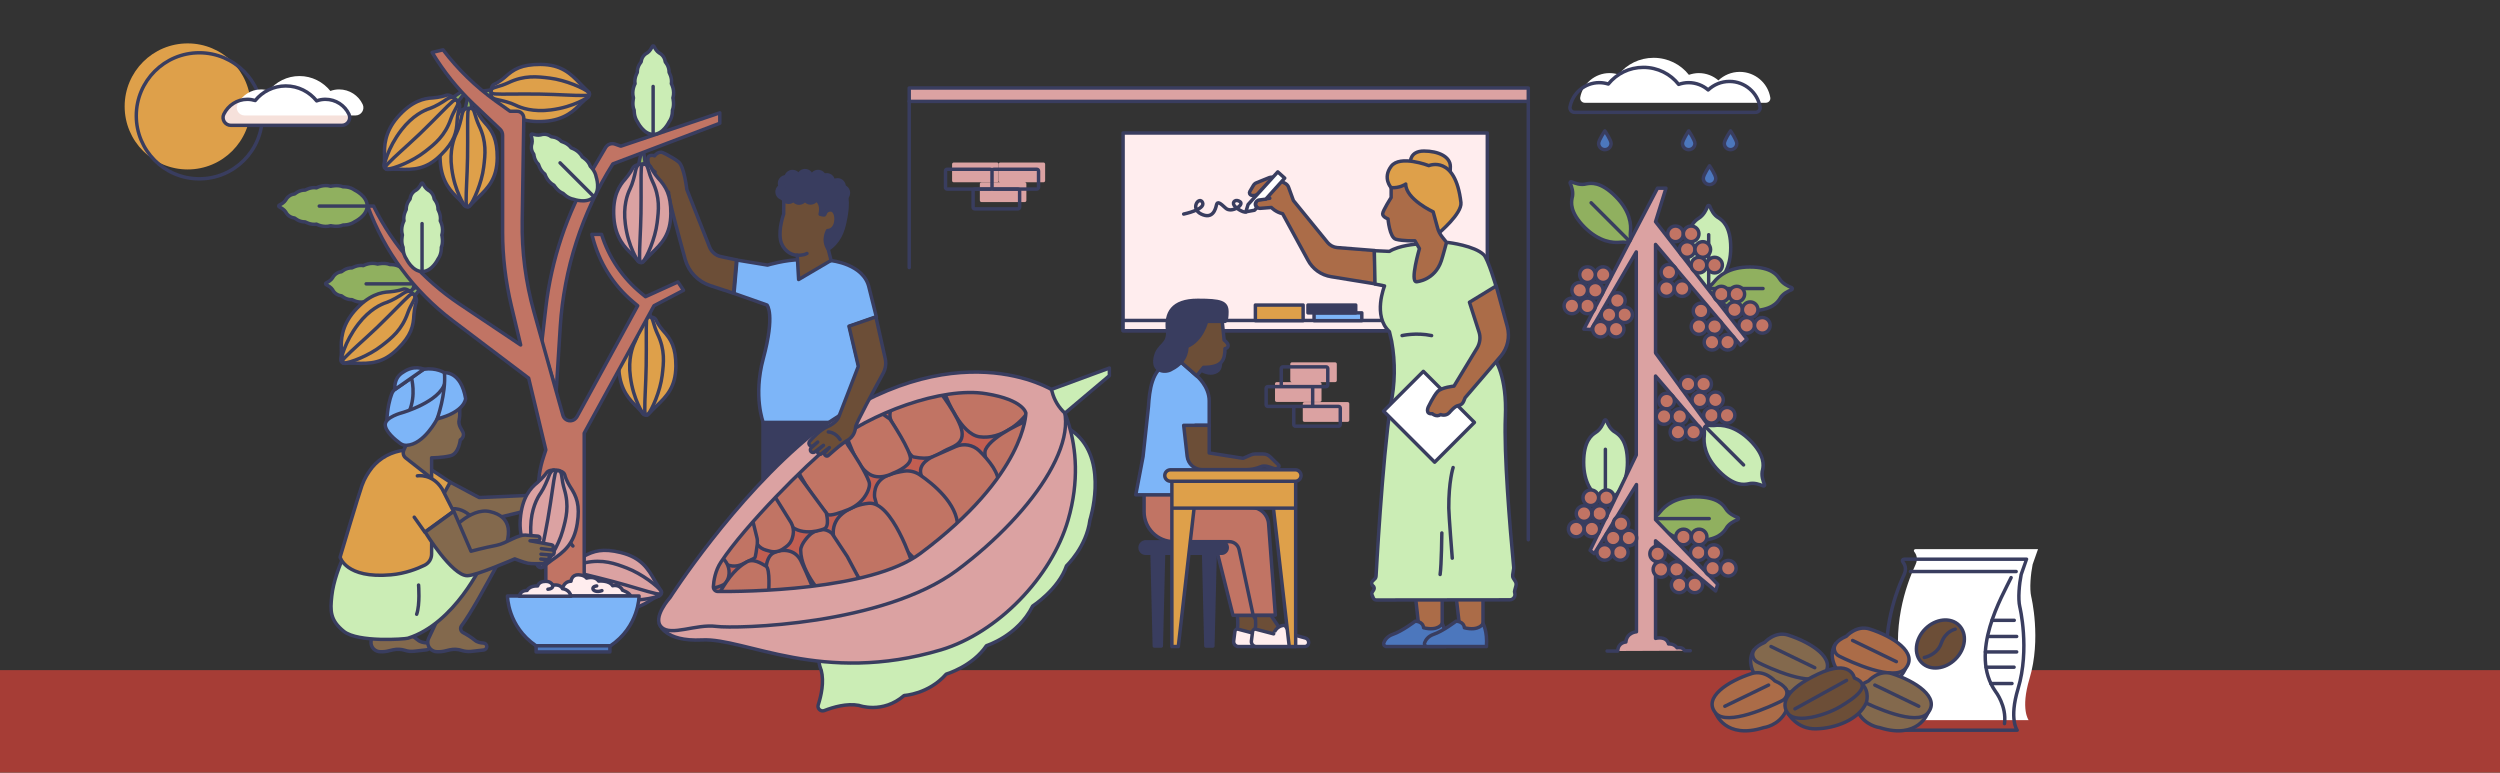 <svg version="1.1" id="Layer_1" xmlns="http://www.w3.org/2000/svg" xmlns:xlink="http://www.w3.org/1999/xlink" x="0" y="0" width="1440" height="445" xml:space="preserve"><rect width="100%" height="100%" fill="#333333" stroke="none"/><style>.st1,.st10,.st12,.st14,.st15,.st2,.st3,.st4,.st5,.st7,.st8,.st9{fill:#393d5f;stroke:#393d5f;stroke-width:2;stroke-linecap:round;stroke-linejoin:round;stroke-miterlimit:10}.st10,.st12,.st14,.st15,.st2,.st3,.st4,.st5,.st7,.st8,.st9{fill:#7db5f8}.st10,.st12,.st14,.st15,.st3,.st4,.st5,.st7,.st8,.st9{fill:#6c4e37}.st10,.st12,.st14,.st15,.st4,.st5,.st7,.st8,.st9{fill:#cbedb5}.st10,.st12,.st14,.st15,.st5,.st7,.st8,.st9{fill:#dba2a2}.st10,.st12,.st14,.st15,.st7,.st8,.st9{fill:#c17464}.st10,.st12,.st14,.st15,.st8,.st9{fill:none}.st10,.st12,.st14,.st15,.st9{fill:#90b05f}.st10,.st12,.st14,.st15{fill:#dea04a}.st12,.st14,.st15{fill:#83694d}.st14,.st15{fill:#ffedee}.st15{fill:#4c77bd}.st18{fill:#fff}.st19,.st20{fill:#ab6c48;stroke:#393d5f;stroke-width:2;stroke-linecap:round;stroke-linejoin:round;stroke-miterlimit:10}.st20{fill:#fff}.st21{fill:#dba2a2}</style><path fill="#a63d36" d="M0 386h1440v59H0z"/><path class="st1" d="M439.5 243.3v33h42.4l8.4-33z"/><path class="st2" d="M478.6 150.1s19.1 1.8 22 15.7l4.2 16.8-15.5 5.4 5.4 23.1 1.5 32.2h-56.6s-5.8-15 0-36.6c7-25.8 2.2-31 2.2-31l-19-6.7 1.7-19.2 17.6 2.9s10.2-3.1 19-3.1l17.5.5z"/><path class="st3" d="M451.5 109.4l-.1 13.9s-3.1 8.4-1.8 15c1.1 5.5 5.8 8.7 9.6 8.7l.8 14 18.7-11-1.5-5.9c-.6-2.4-.2-4.9 1.1-7l5.9-9.3-3-7.7-6.8-10.7h-22.9zM377.3 99c-3-1.9-3.9-5.2-3.9-5.2s-.9-3.3.7-4c1.7-.7 2.9 0 2.9 0s1-1.4 2.4-1.9 2.3 0 2.3 0 2.3 1 3.7 1.9c0 0 3.8 2 5.5 3.5 3.2 2.6 4.7 15.8 4.7 15.8l13.1 33.2c1.1 2.8 3.6 4.9 6.5 5.5l9 1.9-1.7 19.2-13.4-4.4c-7-2.3-12.4-7.9-14.4-15-3.8-13.8-9.8-35.6-9.6-38.7 0 0-4.1-3.6-5.2-6.1l-6.1-2.4c-.9-.4-1.4-1.3-1.3-2.3.2-1.2 1.4-1.9 2.6-1.6l2.2.6z"/><path class="st1" d="M477 143.5s6.6-3.3 9.1-13.5c1.6-6.3 3-15.1.5-20.1-3.9-7.8-16.7-8.1-24.6-8.1s-11.2 0-12.2 5.1c-1.1 6.1 1.6 7.4 1.6 7.4s5.3 1.4 13.6.3c10.2-1.4 7.4 8.8 7.4 8.8s2.4.7 2.6.3c.6-1.5 1.2-2.8 3.6-2.8 2 0 3.5 3.3 2.8 7-.9 5.1-4.7 4.9-4.7 4.9s-3.2 5.2.3 10.7z"/><path class="st4" d="M523.8 282.5c-16.6 9.6-21.1 28-21.1 28-11.5 8.8-14.9 24.2-14.9 24.2-11 10.9-10.8 24.9-10.8 24.9-10 13.1-4 26.4-4 26.4 1.8 6.8 0 14.7-1.7 20-.7 2.1 1.4 4.1 3.5 3.3 5.2-2 13-4.3 19.9-3 0 0 13.6 5.1 26.1-5.7 0 0 14-.7 24.2-12.3 0 0 15.1-4.4 23.2-16.4 0 0 18.1-5.6 26.6-22.8 0 0 15-9.7 19.5-23.2 0 0 11.5-10.8 13.5-26.4 0 0 10.4-32.3-7.3-48.9s-49.3-4.2-49.3-4.2c-15.4 3-25.5 15.2-25.5 15.2-13.2 5.3-21.9 20.9-21.9 20.9z"/><path class="st5" d="M379.8 359.3s2.6 10.4 24.6 9.3c24.6-1.3 69 26.2 137.7 5.7 32.6-9.8 63.6-41.9 73.1-74.7 13.2-45.5-8.6-74.7-8.6-74.7L379.8 359.3z"/><path class="st5" d="M606.6 224.9s-56.6-36.2-138.7 25.2c-45.4 36.9-81.9 94-81.9 94s-10.7 11.8-4.9 17.2c5.4 5.3 19.9-2 31.4-.5 11.6 1.5 96-.6 138.7-32.3 45.3-33.8 77.6-81.4 55.4-103.6z"/><defs><path id="SVGID_1_" d="M590.9 237.9s.1 35.5-60.8 80.9c-28.8 21.5-101.8 22-116.6 21.9-1.5 0-2.7-1.3-2.6-2.8.2-3.3 1-9.1 4.4-14.2 14.2-21.4 49.1-56.2 63.2-67.5 22.5-18 64.1-33.7 89.6-29.4 21.5 3.5 22.8 11.1 22.8 11.1z"/></defs><use xlink:href="#SVGID_1_" overflow="visible" fill="#c25e51"/><clipPath id="SVGID_00000151527371440361547150000013343001407257791881_"><use xlink:href="#SVGID_1_" overflow="visible"/></clipPath><g clip-path="url(#SVGID_00000151527371440361547150000013343001407257791881_)"><path class="st7" d="M591.7 229.1s2.6 4.9.2 8.5c-3.8 5.7-14.9 15.7-27.7 14-10.8-1.5-19-22.5-19-22.5l-2.5-4.9 37.2-2.6 11.8 7.5z"/><path class="st7" d="M592.3 242s9 5.2 9.8 8.1c.8 3 2.8 18.8-3.3 18.8s-18 11.3-22.4 7.9c-6.2-4.9-10.4-14.3-8.7-17.9 4-8.5 24.6-16.9 24.6-16.9zM517.9 229.9s-8.5 6.1-4 13.7 9.6 19 12.3 19.6c9.6 1.9 12.3-.3 17.6-3.4 4.2-2.4 11.4-3.5 10.3-11.2-1.2-8.1-14-24.6-14-24.6l-22.2 5.9z"/><path class="st7" d="M537.8 262.8s-10.5 4.1-6.8 11.9c0 0 7.8 17.3 22.6 29.7 0 0 19-15.6 21.2-25.4 1.4-6-5.3-14-10.7-19.3-3.6-3.5-9-4.5-13.6-2.5l-12.7 5.6z"/><path class="st7" d="M546.5 318.3s-11.8 6.5-16.8 6.5c0 0-18.6-18.3-20.5-21.6-1.9-3.3-5.4-16.7-5.4-16.7s-1.5-9 7.6-12.7c3.2-1.3 6.5-2 9.2-2.4 3.3-.5 6.7.3 9.5 2.3 7.3 5 21.4 16.4 21.5 29.5l-5.1 15.1z"/><path class="st7" d="M491.2 239.2s-5 8.7-2.3 15.4c2.8 6.7 4.9 13.4 11.1 18s14.3 0 14.3 0 9.3-3.4 10.1-8c.7-4.6-11.8-23.2-11.8-23.2l-6.7-4.7-8.8-2.2-5.9 4.7zM525.6 324.8s-15.6 11.6-29.3 11.1c0 0-6.4-11.2-9.4-14.5-13.9-15.3-2.7-24.6-2.7-24.6s5.4-5.8 16.1-6.9c13.6-1.5 25.3 34.9 25.3 34.9z"/><path class="st7" d="M499.6 283.5c-2.2 4.6-6.2 8.1-10.9 10-4.5 1.8-10.3 3.8-11.8 2.9-2.5-1.6-17.6-22.4-18.7-29.3-1.1-7 21.2-17.7 21.2-17.7l7.2-.9s-1.4 3.1 1.9 8c3.4 5 10.1 15.4 12 20.8.7 1.8.1 4.1-.9 6.2zM496.2 335.9s-8.6 8.7-20.5 8.9c0 0-14.5-14.6-14.5-27.9 0-3.7 4.9-8.7 6-9.5 7.6-5.3 12.1 0 12.1 0l8.7 13.1 8.2 15.4z"/><path class="st7" d="M471.6 346.7s-.4 11.5-17 12.2c0 0-13.8-17.7-13.8-22.3 0-4.5-.5-15.5 4.7-18.1 5.2-2.6 12.5-2.1 15.8 4.5 3.3 6.7 10.3 23.7 10.3 23.7zM474.5 304.7s-12 5-19.8-2.4c-7.8-7.5-13.1-20.3-13.1-20.3l9-13.5 5.7.3 19.6 26.6s2.3 8.2-1.4 9.3z"/><path class="st7" d="M456.8 308.2l-.3 1.2c-.5 2.3-1.9 4.3-3.8 5.6l-1.7 1.2c-2.2 1.5-4.9 2-7.5 1.3l-2.2-.6c-2-.5-3.8-1.7-5.1-3.4-3.7-4.9-11.3-15.3-11.5-18.5-.2-3.4 4.2-8.7 6.2-11 .6-.6 1.2-1.2 2-1.7 4.4-2.8 10.1-1.4 12.9 2.9l9.9 15.9c1.2 2.2 1.6 4.7 1.1 7.1z"/><path class="st7" d="M435.9 309.3c.4 1.3.4 2.7.3 4.1-.4 2.9-1 7.7-1.5 8-.3.2-3.7 1.9-7 3.5-3.7 1.9-8.2 1.4-11.5-1.1l-3.9-3c-.5-.4-1-.8-1.4-1.3l-2.7-3.1c-3.7-4.2-3.7-10.5.2-14.6l6-6.4c3.3-3.5 8.5-4.5 12.9-2.3l.8.4c2.7 1.4 4.8 3.9 5.6 6.9l2.2 8.9z"/><path class="st7" d="M417.5 322.8c2.8 3.4 3.3 8.3 1.1 12.2-.7 1.1-1.3 1.4-1.7 1.7-3.1 1.9-13.1 3.9-16.3 2.2l-3.9-2.1c-5.6-3-7.4-10.1-4-15.4l2.3-3.5c.9-1.4 2.2-2.6 3.6-3.5 4.6-2.7 10.5-1.6 13.9 2.5l5 5.9z"/><path class="st7" d="M429.3 324.2s-5.3 2.7-10.8 10.8c-5.5 8.1-5.5 10.2-5.5 10.2l18.5 2.5 11.2-6s1.1-14.1-1.5-15.6c-2.5-1.4-7.7-5.1-11.9-1.9z"/></g><path class="st8" d="M590.9 237.9s.1 35.5-60.8 80.9c-28.8 21.5-101.8 22-116.6 21.9-1.5 0-2.7-1.3-2.6-2.8.2-3.3 1-9.1 4.4-14.2 14.2-21.4 49.1-56.2 63.2-67.5 22.5-18 64.1-33.7 89.6-29.4 21.5 3.5 22.8 11.1 22.8 11.1z"/><path class="st4" d="M605.6 224.3L639 212v4.4L613.4 238c-3.6-3.3-6.2-7.6-7.4-12.4l-.4-1.3z"/><path class="st3" d="M471.4 261.3c-.7-.6-.7-1.7 0-2.3l2.9-2.5-5 3.8c-.6.5-1.5.4-2.1-.1-.6-.6-.6-1.7.1-2.3l3.7-3.3-2.4 2c-.7.6-1.6.5-2.2-.1-.6-.6-.6-1.6-.1-2.2 1.9-2.2 6.2-6.7 9.9-8.3 5.8-2.5 6.9-5.8 6.9-5.8l11.3-29.2-5.4-23.1 15.5-5.4 5.4 24.1c.6 2.8.2 5.7-1.1 8.2-4.7 8.7-15.8 29-16 31.2-.3 3.9-2.4 6.6-5.5 8.1 0 0-3.5 2.4-6.2 4.8-1.3 1.2-3.1 2.7-4 3.5-.4.4-1 .4-1.5.1-.8-.4-.9-1.4-.3-2.1l2.4-2.6-4.5 3.5c-.4.6-1.2.5-1.8 0z"/><path class="st8" d="M459.2 147s3.3.3 5.6-1M477.1 248.8s4.1 0 6.8 4.4"/><circle class="st1" cx="451.4" cy="110.5" r="3.8"/><circle class="st1" cx="452.8" cy="105.6" r="3.8"/><circle class="st1" cx="456.5" cy="102.6" r="3.8"/><circle class="st1" cx="463.7" cy="102.1" r="3.8"/><circle class="st1" cx="471.2" cy="102.6" r="3.8"/><circle class="st1" cx="476.2" cy="104.5" r="3.8"/><circle class="st1" cx="482.4" cy="107.4" r="3.8"/><circle class="st1" cx="484.9" cy="111.1" r="3.8"/><circle class="st1" cx="466.9" cy="113.1" r="3.8"/><circle class="st1" cx="460.3" cy="113.2" r="3.8"/><circle class="st1" cx="454.2" cy="112.7" r="3.8"/><g><path class="st5" d="M336.1 320.5c5.9-3.2 11.1-4.8 21.6-2.2 11.6 2.9 15.6 9.2 19.7 16.6.8 1.5 2.3 3.7 3.3 5.3.7 1 .3 2.4-.9 2.9-1.4.6-3.3 1.5-4.8 2.5-4.5 2.9-11.5 7.1-22.9 5.1-12.3-2.1-17.3-7.6-19.9-11.7 0 0-2.5-3.6-5.2-5.8-2.4-1.9-1-9.8 2.1-10.3 3.3-.4 7-2.4 7-2.4z"/><path class="st8" d="M379.8 343.2s-9.2 3.6-22.6 2.1c-10.4-1.2-16.5-5.4-19.1-7.5-2.6-2.2-7.1-4.5-9.4-5.6-3.3-1.5-3.1-3.2-3.1-3.2M326.3 326.2s.3-1.2 3-1.3c2.7-.1 5.4-.3 7.9-.8 10.1-2.1 17.1.5 23.9 3.1 8.4 3.2 18 10.5 19.9 13.5M381 341.3s0 1.3-3.2.6c-5.8-1.3-13.9-4.1-24.5-6.9-12.4-3.3-21.5-5.2-25.4-6.5-2.6-.8-1.7-2.3-1.7-2.3"/><path class="st9" d="M370.7 182.8l1.5-6.9h1.5l.9 6.5c-.7 1.1-.7 2.9-.7 2.9s-6.3.4-3.2-2.5z"/><path class="st10" d="M382 190.5c4.6 5 7.3 9.6 7.3 20.4-.1 12-5.2 17.3-11.3 23.1-1.3 1.2-3.1 3.1-4.4 4.5-.8.9-2.3.9-3.1-.1-1-1.2-2.3-2.8-3.6-4.1-3.9-3.6-9.6-9.4-10.4-21-.9-12.5 3.2-18.6 6.5-22.2 0 0 2.9-3.4 4.4-6.4 1.3-2.8 9.3-3.3 10.5-.4 1.3 3.1 4.1 6.2 4.1 6.2z"/><path class="st8" d="M370.5 238.4s-5.7-8-7.4-21.4c-1.4-10.3 1.2-17.3 2.7-20.3 1.5-3 2.7-7.9 3.2-10.5.7-3.5 2.3-3.7 2.3-3.7M374.1 182.3s1.3 0 2 2.6 1.6 5.2 2.6 7.4c4.5 9.3 3.6 16.7 2.7 24-1.1 9-5.9 20-8.3 22.5"/><path class="st8" d="M372.7 239.1s-1.3.3-1.3-2.9c-.1-6 .6-14.4.8-25.4.2-12.8-.1-22.1.2-26.2.2-2.7 1.8-2.2 1.8-2.2"/><path class="st9" d="M367.8 94.9l1.5-6.9h1.5l.9 6.5c-.7 1.1-.7 2.9-.7 2.9s-6.3.3-3.2-2.5z"/><path class="st5" d="M379.1 102.6c4.6 5 7.3 9.6 7.3 20.4-.1 12-5.2 17.3-11.3 23.1-1.3 1.2-3.1 3.1-4.4 4.5-.8.9-2.3.9-3.1-.1-1-1.2-2.3-2.8-3.6-4.1-3.9-3.6-9.6-9.4-10.4-21-.9-12.5 3.2-18.6 6.5-22.2 0 0 2.9-3.4 4.4-6.4 1.3-2.8 9.3-3.3 10.5-.4 1.3 3.1 4.1 6.2 4.1 6.2z"/><path class="st8" d="M367.6 150.5s-5.7-8-7.4-21.4c-1.4-10.3 1.2-17.3 2.7-20.3 1.5-3 2.7-7.9 3.2-10.5.7-3.5 2.3-3.7 2.3-3.7M371.2 94.4s1.3 0 2 2.6 1.6 5.2 2.6 7.4c4.5 9.3 3.6 16.7 2.7 24-1.1 9-5.9 20-8.3 22.5"/><path class="st8" d="M369.7 151.2s-1.3.3-1.3-2.9c-.1-6 .6-14.4.8-25.4.2-12.8-.1-22.1.2-26.2.2-2.7 1.8-2.2 1.8-2.2"/><path class="st9" d="M217.5 152.1c-4.3-1.3-8.2.9-8.2.9-3.3-.6-6.5 1.3-6.5 1.3-3.6-.1-6 2.2-6 2.2-3.8.4-5.2 3.5-5.2 3.5-.9 1.4-2.5 2.4-3.7 2.9-.5.2-.5.9 0 1.1 1.2.6 2.8 1.5 3.7 2.9 0 0 1.3 3.1 5.2 3.5 0 0 2.4 2.3 6 2.2 0 0 3.2 1.9 6.5 1.3 0 0 3.9 2.2 8.2.9 0 0 4.1 1 7.1-.4 0 0 3.7.2 6.7-1.9 0 0 7.2-3.4 7.2-9.1 0-5.7-7.2-9.1-7.2-9.1-3-2.2-6.7-1.9-6.7-1.9-3-1.3-7.1-.3-7.1-.3z"/><path fill="#758935" stroke="#393d5f" stroke-width="2" stroke-linecap="round" stroke-linejoin="round" stroke-miterlimit="10" d="M238.5 163.5h-27.6"/><g><path class="st9" d="M283.2 55.7l-6.9-1.5v-1.5l6.5-.9c1.1.7 2.9.7 2.9.7s.4 6.3-2.5 3.2z"/><path class="st10" d="M290.9 44.4c5-4.6 9.6-7.3 20.4-7.3 12 .1 17.3 5.2 23.1 11.3 1.2 1.3 3.1 3.1 4.5 4.4.9.8.9 2.3-.1 3.1-1.2 1-2.8 2.3-4.1 3.6-3.6 3.9-9.4 9.6-21 10.4-12.5.9-18.6-3.2-22.2-6.5 0 0-3.4-2.9-6.4-4.4-2.8-1.3-3.3-9.3-.4-10.5 3.1-1.3 6.2-4.1 6.2-4.1z"/><path class="st8" d="M338.8 55.9s-8 5.7-21.4 7.4C307 64.7 300 62.1 297 60.6c-3-1.5-7.9-2.7-10.5-3.2-3.5-.7-3.7-2.3-3.7-2.3M282.7 52.3s0-1.3 2.6-2 5.2-1.6 7.4-2.6c9.3-4.5 16.7-3.6 24-2.7 9 1.1 20 5.9 22.5 8.3"/><path class="st8" d="M339.5 53.7s.3 1.3-2.9 1.3c-6 .1-14.4-.6-25.4-.8-12.9-.2-22.2.2-26.2-.1-2.7-.2-2.2-1.8-2.2-1.8"/></g><g><path class="st9" d="M267.9 62.8l1.5-6.9h1.5l.9 6.5c-.7 1.1-.7 2.9-.7 2.9s-6.3.4-3.2-2.5z"/><path class="st10" d="M279.1 70.5c4.6 5 7.3 9.6 7.3 20.4-.1 12-5.2 17.3-11.3 23.1-1.3 1.2-3.1 3.1-4.4 4.5-.8.9-2.3.9-3.1-.1-1-1.2-2.3-2.8-3.6-4.1-3.9-3.6-9.6-9.4-10.4-21-.9-12.5 3.2-18.6 6.5-22.2 0 0 2.9-3.4 4.4-6.4 1.3-2.8 9.3-3.3 10.5-.4 1.3 3.1 4.1 6.2 4.1 6.2z"/><path class="st8" d="M267.6 118.4s-5.7-8-7.4-21.4c-1.4-10.3 1.2-17.3 2.7-20.3 1.5-3 2.7-7.9 3.2-10.5.7-3.5 2.3-3.7 2.3-3.7M271.3 62.3s1.3 0 2 2.6 1.6 5.2 2.6 7.4c4.5 9.3 3.6 16.7 2.7 24-1.1 9-5.9 20-8.3 22.5"/><path class="st8" d="M269.8 119.1s-1.3.3-1.3-2.9c-.1-6 .6-14.4.8-25.4.2-12.8-.1-22.1.2-26.2.2-2.7 1.8-2.2 1.8-2.2"/></g><g><path class="st9" d="M260.8 56.1l5.9-3.9 1.1 1.1-3.9 5.2c-1.2.3-2.5 1.5-2.5 1.5s-4.8-4-.6-3.9z"/><path class="st10" d="M263.3 69.6c-.3 6.7-1.6 12-9.3 19.6-8.5 8.5-15.9 8.6-24.4 8.3-1.7-.1-4.4 0-6.3.1-1.2 0-2.2-1-2.1-2.3.2-1.5.4-3.6.3-5.5-.2-5.3-.1-13.5 7.5-22.3 8.2-9.4 15.4-10.9 20.3-11.1 0 0 4.4-.3 7.6-1.5 2.9-1.1 8.9 4.2 7.8 7.1-1.2 3.4-1.4 7.6-1.4 7.6z"/><path class="st8" d="M221.3 95.3s1.7-9.7 9.9-20.4c6.4-8.3 13.1-11.4 16.3-12.4 3.2-1.1 7.5-3.7 9.6-5.2 3-2 4.3-1 4.3-1M263.5 58.2s.9.9-.4 3.2c-1.3 2.4-2.6 4.8-3.4 7.1-3.4 9.8-9.2 14.4-15 18.9-7.1 5.6-18.3 10-21.8 10"/><path class="st8" d="M222.3 97.3s-1.1-.7 1.1-3c4.1-4.3 10.6-9.8 18.6-17.4 9.2-8.9 15.5-15.7 18.6-18.4 2-1.8 2.9-.3 2.9-.3"/></g><g><path class="st9" d="M235.9 167.9l5.9-3.9 1.1 1.1-3.9 5.2c-1.2.3-2.5 1.5-2.5 1.5s-4.8-4.1-.6-3.9z"/><path class="st10" d="M238.4 181.3c-.3 6.7-1.6 12-9.3 19.6-8.5 8.5-15.9 8.6-24.4 8.3-1.7-.1-4.4 0-6.3.1-1.2 0-2.2-1-2.1-2.3.2-1.5.4-3.6.3-5.5-.2-5.3-.1-13.5 7.5-22.3 8.2-9.4 15.4-10.9 20.3-11.1 0 0 4.4-.3 7.6-1.5 2.9-1.1 8.9 4.2 7.8 7.1-1.1 3.4-1.4 7.6-1.4 7.6z"/><path class="st8" d="M196.5 207s1.7-9.7 9.9-20.4c6.4-8.3 13.1-11.4 16.3-12.4 3.2-1.1 7.5-3.7 9.6-5.2 3-2 4.3-1 4.3-1M238.7 169.9s.9.9-.4 3.2c-1.3 2.4-2.6 4.8-3.4 7.1-3.4 9.8-9.2 14.4-15 18.9-7.1 5.6-18.3 10-21.8 10M197.5 209s-1.1-.7 1.1-3c4.1-4.3 10.6-9.8 18.6-17.4 9.2-8.9 15.5-15.7 18.6-18.4 2-1.8 2.9-.3 2.9-.3"/></g><path class="st7" d="M312 197.9l2.4-20.8c3.2-27.5 12.1-54.1 26.1-78l8.3-14.1c1.1-1.9 3.4-2.7 5.4-2l3.4 1.2 57-19.2v6L353 94.4c-17.8 28.3-28.2 60.5-30.3 93.9l-2.3 36.6-8.4-27z"/><path class="st7" d="M390.5 162.4l-18.7 8.5-2.2-1.8c-10.9-8.9-18.9-20.7-23.1-34.1h-5.6l.4 1.4c3.7 14.6 11.8 27.8 23.4 37.5l2.6 2.2-34.9 63.8c-.7 1.2-1.8 2.2-3.2 2.4-2.3.4-4.4-1-5-3.2l-16.7-59.7c-4.7-16.9-7-34.4-6.7-52l.9-59.4c0-2.1-1.7-3.9-3.8-3.9h-4.1l-8.4-6c-11.5-8.3-21.7-18.2-30.2-29.4l-6.3 1.5c6.5 10.8 14.4 20.7 23.5 29.4L288 74.4c1 .9 1.5 2.2 1.5 3.5v55.6c0 14.3 1.7 28.6 5 42.5l5.4 22.7-35.1-23.5c-21.1-14.1-38.2-33.5-49.5-56.2l-.1-.3h-3.4c9.6 26.2 26.5 49 48.8 65.9l43.9 33.2 9.9 41.3-1.3 4c-4.4 13.2-4 27.5 1.3 40.4v35h22.1v-89l40.2-73.4 17-8.9-3.2-4.8z"/><g><path class="st4" d="M387.6 56.4c1.3-4.3-.9-8.2-.9-8.2.6-3.3-1.3-6.5-1.3-6.5.1-3.6-2.2-6-2.2-6-.4-3.8-3.5-5.2-3.5-5.2-1.4-.9-2.4-2.5-2.9-3.7-.2-.5-.9-.5-1.1 0-.6 1.2-1.5 2.8-2.9 3.7 0 0-3.1 1.3-3.5 5.2 0 0-2.3 2.4-2.2 6 0 0-1.9 3.2-1.3 6.5 0 0-2.2 3.9-.9 8.2 0 0-1 4.1.4 7.1 0 0-.2 3.7 1.9 6.7 0 0 3.4 7.2 9.1 7.2 5.7 0 9.1-7.2 9.1-7.2 2.2-3 1.9-6.7 1.9-6.7 1.3-3 .3-7.1.3-7.1z"/><path class="st8" d="M376.2 77.4V49.8"/></g><g><path class="st9" d="M190.5 107.3c-4.3-1.3-8.2.9-8.2.9-3.3-.6-6.5 1.3-6.5 1.3-3.6-.1-6 2.2-6 2.2-3.8.4-5.2 3.5-5.2 3.5-.9 1.4-2.5 2.4-3.7 2.9-.5.2-.5.9 0 1.1 1.2.6 2.8 1.5 3.7 2.9 0 0 1.3 3.1 5.2 3.5 0 0 2.4 2.3 6 2.2 0 0 3.2 1.9 6.5 1.3 0 0 3.9 2.2 8.2.9 0 0 4.1 1 7.1-.4 0 0 3.7.2 6.7-1.9 0 0 7.2-3.4 7.2-9.1s-7.2-9.1-7.2-9.1c-3-2.2-6.7-1.9-6.7-1.9-3-1.3-7.1-.3-7.1-.3z"/><path class="st8" d="M211.5 118.7h-27.6"/></g><g><path class="st4" d="M335.4 90.4c-2.1-4-6.4-5.2-6.4-5.2-2-2.8-5.6-3.7-5.6-3.7-2.5-2.7-5.8-2.7-5.8-2.7-3-2.4-6.2-1.1-6.2-1.1-1.6.4-3.5-.1-4.7-.5-.5-.2-1 .3-.8.8.4 1.2.9 3.1.5 4.7 0 0-1.3 3.1 1.1 6.2 0 0 .1 3.3 2.7 5.8 0 0 .9 3.6 3.7 5.6 0 0 1.2 4.3 5.2 6.4 0 0 2.2 3.6 5.3 4.7 0 0 2.5 2.8 6.1 3.4 0 0 7.5 2.7 11.5-1.4 4-4 1.4-11.5 1.4-11.5-.6-3.6-3.4-6.1-3.4-6.1-1-3.3-4.6-5.4-4.6-5.4z"/><path class="st8" d="M342.1 113.3l-19.5-19.5"/></g><g><path class="st4" d="M254.5 135.4c1.3-4.3-.9-8.2-.9-8.2.6-3.3-1.3-6.5-1.3-6.5.1-3.6-2.2-6-2.2-6-.4-3.8-3.5-5.2-3.5-5.2-1.4-.9-2.4-2.5-2.9-3.7-.2-.5-.9-.5-1.1 0-.6 1.2-1.5 2.8-2.9 3.7 0 0-3.1 1.3-3.5 5.2 0 0-2.3 2.4-2.2 6 0 0-1.9 3.2-1.3 6.5 0 0-2.2 3.9-.9 8.2 0 0-1 4.1.4 7.1 0 0-.2 3.7 1.9 6.7 0 0 3.4 7.2 9.1 7.2s9.1-7.2 9.1-7.2c2.2-3 1.9-6.7 1.9-6.7 1.3-3 .3-7.1.3-7.1z"/><path class="st8" d="M243.1 156.4v-27.6"/></g><path class="st8" d="M329.4 290.2s-1 3.7.7 6.9 1.1 5.4-1.1 8.8c-2.2 3.4-.9 6.6 1 8.6M326.9 280.4c1.7 3.2.1 5-1.1 8.8-1.2 3.7-.9 6.6 1 8.6"/></g><g><path class="st9" d="M1001 298.1c.5.2.5 1 0 1.2-2.1.8-5.3 2.3-6.9 5.3-1.3 1.9-4.6 6.8-17.1 6.8-11.8 0-17.8-4.9-20.7-8.6-.6-.8-1.5-1.6-2.3-2.2-1.2-.9-1.1-2.6 0-3.5.8-.6 1.6-1.4 2.2-2.2 2.9-3.7 8.9-8.7 20.7-8.7 12.5 0 15.8 4.8 17.1 6.8 1.7 2.8 5 4.4 7 5.1zM984.5 298.7H954"/><path class="st4" d="M924.1 242.2c.2-.5 1-.5 1.2 0 .8 2.1 2.3 5.3 5.3 6.9 1.9 1.3 6.8 4.6 6.8 17.1 0 11.8-4.9 17.8-8.6 20.7-.8.6-1.6 1.5-2.2 2.3-.9 1.2-2.6 1.1-3.5 0-.6-.8-1.4-1.6-2.2-2.2-3.7-2.9-8.7-8.9-8.7-20.7 0-12.5 4.8-15.8 6.8-17.1 2.8-1.7 4.4-4.9 5.1-7z"/><path class="st9" d="M924.7 258.8v30.4"/><path class="st4" d="M983.6 118.7c.2-.5 1-.5 1.2 0 .8 2.1 2.3 5.3 5.3 6.9 1.9 1.3 6.8 4.6 6.8 17.1 0 11.8-4.9 17.8-8.6 20.7-.8.6-1.6 1.5-2.2 2.3-.9 1.2-2.6 1.1-3.5 0-.6-.8-1.4-1.6-2.2-2.2-3.7-2.9-8.7-8.9-8.7-20.7 0-12.5 4.8-15.8 6.8-17.1 2.8-1.7 4.4-5 5.1-7z"/><path class="st9" d="M984.2 135.2v30.5M1032 165.7c.5.2.5 1 0 1.2-2.1.8-5.3 2.3-6.9 5.3-1.3 1.9-4.6 6.8-17.1 6.8-11.8 0-17.8-4.9-20.7-8.6-.6-.8-1.5-1.6-2.3-2.2-1.2-.9-1.1-2.6 0-3.5.8-.6 1.6-1.4 2.2-2.2 2.9-3.7 8.9-8.7 20.7-8.7 12.5 0 15.8 4.8 17.1 6.8 1.7 2.7 4.9 4.3 7 5.1zM1015.5 166.2H985"/><path class="st5" d="M925.7 375h6.1c.2-5 4.7-5.2 4.7-5.2.5-5.5 6.1-5.9 6.1-5.9v-84.8l-24.3 39.8-2.4-1.9 26.6-54.9v-117l-26 44.7-4.2-.2 42.4-81.2h4.9l-6 19.3 52.7 67.7-3.8 3.4-48.9-58v62.5l30.7 42.2-3 3.4-27.7-32.3v82.7l35.8 37.3-1.2 3.8-34.6-28.9v56.2s6.2-1.7 7.5 3.2c0 0 3.1-.3 4.9 2.2 0 0 3.4-.7 4.3 1.7h3.3"/><circle class="st7" cx="923.4" cy="158.2" r="4.5"/><circle class="st7" cx="914.4" cy="158.2" r="4.5"/><circle class="st7" cx="918.9" cy="167.2" r="4.5"/><circle class="st7" cx="909.9" cy="167.2" r="4.5"/><circle class="st7" cx="914.4" cy="176.2" r="4.5"/><circle class="st7" cx="905.4" cy="176.2" r="4.5"/><circle class="st7" cx="931.6" cy="173.1" r="4.5"/><circle class="st7" cx="935.8" cy="181.3" r="4.5"/><circle class="st7" cx="926.8" cy="181.3" r="4.5"/><circle class="st7" cx="930.9" cy="189.6" r="4.5"/><circle class="st7" cx="921.9" cy="189.6" r="4.5"/><circle class="st7" cx="925.3" cy="286.7" r="4.5"/><circle class="st7" cx="916.3" cy="286.7" r="4.5"/><circle class="st7" cx="921.4" cy="295.8" r="4.5"/><circle class="st7" cx="912.4" cy="295.8" r="4.5"/><circle class="st7" cx="916.9" cy="304.7" r="4.5"/><circle class="st7" cx="907.9" cy="304.7" r="4.5"/><circle class="st7" cx="933.7" cy="301.7" r="4.5"/><circle class="st7" cx="938.2" cy="309.9" r="4.5"/><circle class="st7" cx="929.2" cy="309.9" r="4.5"/><circle class="st7" cx="933.3" cy="318.2" r="4.5"/><circle class="st7" cx="924.3" cy="318.2" r="4.5"/><circle class="st7" cx="991.5" cy="169.4" r="4.5"/><circle class="st7" cx="1000.4" cy="169.4" r="4.5"/><circle class="st7" cx="999.1" cy="178.4" r="4.5"/><circle class="st7" cx="1008.1" cy="178.4" r="4.5"/><circle class="st7" cx="1006.1" cy="187.4" r="4.5"/><circle class="st7" cx="1015.1" cy="187.4" r="4.5"/><circle class="st7" cx="979.8" cy="179.1" r="4.5"/><circle class="st7" cx="978.6" cy="188.1" r="4.5"/><circle class="st7" cx="987.6" cy="188.1" r="4.5"/><circle class="st7" cx="986.1" cy="197.1" r="4.5"/><circle class="st7" cx="995.1" cy="197.1" r="4.5"/><circle class="st7" cx="972.3" cy="221.2" r="4.5"/><circle class="st7" cx="981.3" cy="221.2" r="4.5"/><circle class="st7" cx="979.1" cy="230.3" r="4.5"/><circle class="st7" cx="988.1" cy="230.3" r="4.5"/><circle class="st7" cx="985.8" cy="239.2" r="4.5"/><circle class="st7" cx="994.8" cy="239.2" r="4.5"/><circle class="st7" cx="960" cy="231" r="4.5"/><circle class="st7" cx="958.5" cy="239.9" r="4.5"/><circle class="st7" cx="967.5" cy="239.9" r="4.5"/><circle class="st7" cx="966.5" cy="248.9" r="4.5"/><circle class="st7" cx="975.5" cy="248.9" r="4.5"/><circle class="st7" cx="969.7" cy="309.3" r="4.5"/><circle class="st7" cx="978.7" cy="309.3" r="4.5"/><circle class="st7" cx="978.2" cy="318.3" r="4.5"/><circle class="st7" cx="987.2" cy="318.3" r="4.5"/><circle class="st7" cx="986.5" cy="327.3" r="4.5"/><circle class="st7" cx="995.5" cy="327.3" r="4.5"/><circle class="st7" cx="954.8" cy="319" r="4.5"/><circle class="st7" cx="956.7" cy="328" r="4.5"/><path class="st7" d="M970.2 328c0 2.5-2 4.5-4.5 4.5s-4.5-2-4.5-4.5 2-4.5 4.5-4.5 4.5 2 4.5 4.5z"/><circle class="st7" cx="967.2" cy="336.9" r="4.5"/><circle class="st7" cx="976.2" cy="336.9" r="4.5"/><circle class="st7" cx="965.1" cy="134.7" r="4.5"/><circle class="st7" cx="974.1" cy="134.7" r="4.5"/><circle class="st7" cx="971.8" cy="143.7" r="4.5"/><circle class="st7" cx="980.8" cy="143.7" r="4.5"/><circle class="st7" cx="978.6" cy="152.7" r="4.5"/><circle class="st7" cx="987.6" cy="152.7" r="4.5"/><circle class="st7" cx="961.3" cy="156.8" r="4.5"/><circle class="st7" cx="959.9" cy="166.2" r="4.5"/><circle class="st7" cx="968.9" cy="166.2" r="4.5"/><g><path class="st9" d="M904.4 105.5c-.2-.5.3-1.1.8-.8 2 .9 5.4 2.1 8.6 1.2 2.3-.4 8-1.6 16.8 7.3 8.3 8.3 9.1 16.1 8.5 20.7-.1 1-.1 2.2.1 3.2.2 1.5-1.1 2.7-2.5 2.5-1-.1-2.1-.2-3.1-.1-4.6.6-12.4-.2-20.8-8.5-8.8-8.8-7.7-14.6-7.3-16.8 1-3.3-.2-6.7-1.1-8.7zM916.5 116.8l21.5 21.5"/></g><g><path class="st4" d="M1016.4 279.1c.2.5-.3 1.1-.8.8-2-.9-5.4-2.1-8.6-1.2-2.3.4-8 1.6-16.8-7.3-8.3-8.3-9.1-16.1-8.5-20.7.1-1 .1-2.2-.1-3.2-.2-1.5 1.1-2.7 2.5-2.5 1 .1 2.1.2 3.1.1 4.6-.6 12.4.2 20.8 8.5 8.8 8.8 7.7 14.6 7.3 16.8-1 3.3.2 6.7 1.1 8.7z"/><path class="st9" d="M1004.3 267.8l-21.6-21.6"/></g></g><g><path class="st12" d="M259.3 277.7l16.7 8.9 29.9-1.3 1.4 7.9-33.1 8-25.7-7.2z"/><path class="st10" d="M240.3 265.2l19 12.5-6.7 12.5-20.8-15.2z"/><path class="st12" d="M273.7 300.3s-8.8-13.8-22.7-3.5l5.5 9.7 15.2.8 2-7zM219.3 357l-5.1 10.7c-.3.6-.5 1.3-.5 2-.2 3.1 2.3 5.7 5.4 5.7h1c1 0 2-.1 2.9-.3l3.4-.8c2.3-.5 4.7-.4 6.9.3 1.7.6 3.6.7 5.4.5l7.1-.8c1-.1 1.8-1 1.8-2 0-1.1-.9-2-2-2-1.5-.1-3.5-.4-5-1.7-1.9-1.6-4.7-3.3-6.8-4.4-1.4-.7-1.8-2.5-.8-3.8.5-.6 1-1.3 1.6-2.1l-15.3-1.3z"/><path class="st12" d="M259.1 374.3l-3.4.8c-1 .2-2 .3-2.9.3h-1c-3.1 0-5.6-2.6-5.4-5.7 0-.7.2-1.4.5-2l8.9-18.9 8.8-13.8-6-28s12-15 23.7-12.3c12 2.8 14.2 12.3 4.5 30-8.1 14.7-15.4 28.3-21 35.8-.9 1.2-.5 3 .8 3.8 2.1 1.1 4.9 2.8 6.8 4.4 1.5 1.3 3.5 1.6 5 1.7 1.1 0 2 .9 2 2 0 1-.8 1.9-1.8 2l-7.1.8c-1.8.2-3.7 0-5.4-.5-2.3-.8-4.7-.9-7-.4z"/><path class="st5" d="M328.4 280.3c3.7 5.6 5.8 10.6 4.1 21.3-1.9 11.9-7.7 16.3-14.7 21.1-1.4 1-3.5 2.6-5 3.8-1 .8-2.4.5-3-.6-.8-1.4-1.8-3.1-3-4.6-3.3-4.2-8.1-10.8-7.1-22.4 1-12.5 6-17.9 9.8-20.9 0 0 3.4-2.9 5.3-5.7 1.7-2.6 9.7-1.9 10.5 1.2.8 3.3 3.1 6.8 3.1 6.8z"/><path class="st8" d="M309.8 325.9s-4.4-8.8-4.1-22.3c.2-10.4 3.8-16.9 5.8-19.7 1.9-2.8 3.8-7.4 4.7-9.8 1.2-3.4 2.9-3.3 2.9-3.3M321.9 271s1.2.2 1.6 2.9c.3 2.7.8 5.3 1.5 7.7 3 9.9 1.1 17-.9 24.1-2.4 8.7-8.8 18.9-11.7 21M311.8 326.9s-1.3.1-.9-3.1c.8-5.9 2.8-14.2 4.7-25 2.2-12.7 3.2-21.9 4.1-25.8.6-2.6 2.1-1.9 2.1-1.9"/><path class="st4" d="M205.1 306.5s-12.2 20-14 36.8c-.9 8.4-1.1 13.9 7 20.4 8.1 6.4 35.1 4.5 36.9 3.9 27-8.5 42.9-43.3 42.9-43.3l-7.6-5.6-8-5.9-8.8-17.2-48.4 10.9z"/><path class="st10" d="M248.6 319.1c0 2.8-1.6 5.3-4.1 6.5-4.1 2-11.1 4.8-19.4 5.5-26 2.3-29.2-10.2-29.2-10.2s10.7-36.1 12.6-41.3c1.5-4.2 3.7-7.6 5.9-10.4 4.6-5.6 11.3-9.1 18.6-9.9l15.8 16.7-.2 43.1z"/><path class="st10" d="M240.4 274.1s8.6-1.6 14.3 7.6l6.5 12.8-16.5 12-6.1-8.6"/><path class="st12" d="M264.8 235.1v3.9c0 .9-.1 1.7-.3 2.6-.4 1.5-.1 3.1.6 4.5l1.4 2.5c.9 1.6.4 3.6-1.1 4.6l-.3.2s-.8 7.9-5.6 9.1c-4.9 1.2-10.9 1.2-10.9 1.2v11.8l-14.9-11.7c-1.4-1.1-1.8-2.9-1.1-4.5l2.8-6.4-4.6-6 10-17 14.9-8.2 9.1 13.4z"/><path class="st2" d="M237 217.7l-9.1 6.3c-1.1.7-1.9 1.8-2.3 3-1 2.6-2.5 7.8-2.8 16l16.9.7 3.1-16.1-5.8-9.9z"/><path class="st2" d="M256 214.7s-4.7-3.1-11.9-2c0 0-2 .9-7.1 5 0 0 2.8 9.8-1.3 19.3l22.7-7.6.2-5.4-2.6-9.3z"/><path class="st2" d="M251.8 241.3s-7.6 14.8-17.6 15.2c-1.4.1-2.7-.4-3.8-1.2-2.7-2-8.5-6.7-8.5-10.7 0-4.4 9.8-6.9 9.8-6.9s21.6-6.2 24.6-17.2l.2 1.7c.7 5.3-.3 10.7-2.8 15.4l-1.9 3.7zM244.1 212.7s-5.4-2.8-11.9 1.7c-5.8 3.4-4.7 9.9-4.7 9.9l16.6-11.6z"/><path class="st12" d="M316.4 320.9v-.2c0-.6-.5-1.2-1.1-1.2l-3.7-.3 6.2.5c.6.1 1.2-.4 1.3-1l.1-.4c.1-.7-.4-1.4-1.1-1.5l-6.3-.8 5.4.7c.7.1 1.3-.4 1.4-1l.1-.5c.1-.7-.3-1.3-1-1.4l-12.4-2.3 4.5-.1c.7 0 1.2-.5 1.2-1.2v-.1c0-.7-.5-1.2-1.1-1.3l-6.3-.5c-5.1-.9-11.7 4.7-17.6 5.8-7.3 1.4-14.7 3.4-14.7 3.4l-9.9-23-16.5 12s15.5 25.2 24.3 25.1c5 0 27.3-9.7 27.3-9.7s4.8 1.9 7.5 2.5c2.1.4 6.9.3 8.9.2.6 0 1.1-.5 1.2-1 .1-.7-.4-1.3-1.1-1.4l-1.5-.2 3.7.3c.6-.1 1.2-.7 1.2-1.4z"/><path class="st2" d="M268.2 229.6s-.3 7.6-16.4 11.7c0 0 5.2-14.4 4.2-26.6 0 0 9.5-1.1 12.2 14.9z"/><path d="M337.9 333.1s1.2 2.2-2.8 2.9" fill="#ffdf92" stroke="#393d5f" stroke-width="2" stroke-linecap="round" stroke-linejoin="round" stroke-miterlimit="10"/><g><path class="st14" d="M324 339.1s.6-4.2 4.9-4.3c0 0 .3-3.7 4-3.7 0 0 3.3-.2 5 1.9 0 0 4.7-1.5 6.9 1.7 0 0 6.1-.6 8.1 2.7 0 0 3.9-1.1 5.7 2.6 0 0 4 1.3 4.6 3.3h-40.3l1.1-4.2z"/><path class="st2" d="M351.6 372c16.5-11.1 16.5-28.7 16.5-28.7h-75.8s0 17.5 16.5 28.7h42.8z"/><path class="st14" d="M299.1 343.4s.4-3.3 4.5-3.3c0 0 1.3-2.8 6.1-2.6 0 0 .6-2.6 4.2-2.6 0 0 3.1-.5 4.5 2.2 0 0 4.2-1 5.6 2 0 0 4 .3 4.9 4.3h-29.8z"/><path class="st8" d="M318.4 337s.6 2.1-2.8 2.4M343.7 337.5s-2.2.2-2.2 1.5 2.4 2.3 5.2 1.2"/></g><path class="st15" d="M308.8 372h42.5v3.5h-42.5z"/><path class="st8" d="M241.1 337s.9 11.2-1.1 16.8"/></g><g><circle cx="108.1" cy="61.3" r="36.3" fill="#dea04a"/><circle class="st8" cx="114.8" cy="66.7" r="36.3"/><path d="M196.9 72.2c3.3 0 5.5-3.4 4.1-6.4-2.4-5.1-7.6-8.6-13.6-8.6-1.7 0-3.4.3-5 .9-4.2-5.2-10.6-8.6-17.8-8.6-7.1 0-13.5 3.3-17.6 8.4-1.4-.4-2.9-.7-4.5-.7-6 0-11.1 3.5-13.6 8.6-1.4 3 .8 6.4 4.1 6.4h63.9z" fill="#f6e1db"/><path class="st18" d="M204.8 66.5c3.3 0 5.5-3.4 4.1-6.4-2.4-5.1-7.6-8.6-13.6-8.6-1.7 0-3.4.3-5 .9-4.2-5.2-10.6-8.6-17.8-8.6-7.1 0-13.5 3.3-17.6 8.4-1.4-.4-2.9-.7-4.5-.7-6 0-11.1 3.5-13.6 8.6-1.4 3 .8 6.4 4.1 6.4h63.9z"/><path class="st8" d="M196.9 72.2c3.3 0 5.5-3.4 4.1-6.4-2.4-5.1-7.6-8.6-13.6-8.6-1.7 0-3.4.3-5 .9-4.2-5.2-10.6-8.6-17.8-8.6-7.1 0-13.5 3.3-17.6 8.4-1.4-.4-2.9-.7-4.5-.7-6 0-11.1 3.5-13.6 8.6-1.4 3 .8 6.4 4.1 6.4h63.9z"/></g><g><path class="st8" d="M523.7 154.1V58.3h356.6v252.6"/><path class="st5" d="M523.7 50.7h356.6v7.7H523.7z"/><path class="st19" d="M830.7 333.9v29.4h-13.2l-3.3-29.4z"/><path class="st15" d="M830.7 359.2s2.6 4 2 13.2h-34.1c-1.1 0-1.9-1.1-1.5-2.2.6-1.6 2-3.7 5.1-4.8 5.4-1.8 13-7.6 13-7.6s4.4 0 4.8 3.8c8.6 2.1 10.7-2.4 10.7-2.4z"/><path class="st19" d="M854.2 333.9v29.4H841l-3.4-29.4z"/><path class="st15" d="M854.2 359.2s2.6 4 2 13.2h-34.1c-1.1 0-1.9-1.1-1.5-2.2.6-1.6 2-3.7 5.1-4.8 5.4-1.8 13-7.6 13-7.6s4.4 0 4.8 3.8c8.6 2.1 10.7-2.4 10.7-2.4z"/><path class="st14" d="M646.9 76.6h209.8v113.9H646.9z"/><path class="st14" d="M646.9 184.6h209.8v5.9H646.9z"/><path class="st10" d="M723.1 175.7h27.5v9h-27.5z"/><path class="st2" d="M756.9 180.2h27.5v4.5h-27.5z"/><path class="st1" d="M753.4 175.7h27.5v4.5h-27.5z"/><path class="st19" d="M766.9 159.4l25.2 4.1-.4-19.2-21.5-1.7c-2.1-.2-4-1.2-5.4-2.8L745 115.5l-2.8-7.7c-.3-.9-1-1.6-1.8-2.1l-6-3.2c-1-.5-2.2-.6-3.3-.2l-7.4 3c-.8.3-1.4.9-1.8 1.6l-2 3.4c-.5.8-.1 1.9.9 2.2 1.5.4 3.1 0 4.1-1.1l1.7-1.9 4.8 4.7-6 .8c-1.3.2-2.2 1.3-2.2 2.6.1 1.4 1.3 2.5 2.7 2.4l6.4-.5s2.5 2.7 6.5 3.6l14.5 26.6c2.7 5.2 7.7 8.8 13.6 9.7z"/><path class="st4" d="M871.9 327.4v-.6c-2.3-24.1-5.7-65.5-4.8-86.7 1-23.1-5.8-33.2-7-34.3l-5.8-29.6 7.4-11.4s-4.6-15.6-7-18c-5.3-5.3-20.4-7.1-20.4-7.1l-18.2.9s-10.2.7-15.8 4.2l-8.7-.4.4 19.2 5.5 1.1s-7 17.2 2.8 26.3l1.3 5.6c2.2 12.2 2 24.6-.6 36.7-4.8 31.8-8.4 98.6-8.4 98.6 0 .5-.2.9-.5 1.3l-1.5 1.5c-.8.7-.7 2 .2 2.7.7.5 1 1.5.5 2.3l-.9 1.4c-.3.5-.3 1.1-.1 1.6l.8 1.9c.3.6.9 1 1.6 1l76.9-.1c2 0 3.5-1.9 2.9-3.9-.2-.5-.2-1.1 0-1.6l.7-2.6c.2-.8.1-1.7-.3-2.4l-1.2-1.9c-.4-.6-.5-1.3-.4-2l.6-3.7z"/><path class="st10" d="M812.4 93.4s-.4-6.4 7.8-6.4 15.2 3.2 15.2 8.9c0 2.3-.2 4.2-.2 11.5s-.9 13.3-.9 13.3l-21.9-27.3z"/><path class="st10" d="M801.3 108.1s-5.1-5.5 0-12.3c5.1-6.8 21.7-.4 21.7-.4s15.3-6.5 18.5 21.3c.7 6.3-12.8 17.6-12.8 17.6l-27.4-26.2z"/><path class="st19" d="M801.3 108.1v5.7s-4.9 7.6-4.9 9.4c0 1.8 3.1 2.9 3.1 2.9s.9 10.7 4.5 11.7c4 1.1 11 .9 11 .9l2.6 4.5s-5.6 19.1-1.7 19.1c0 0 10.5-.7 14.3-12.1.8-2.3 3-10.6 3-10.6l-2.4-3c-1.3-1.6-2.3-3.5-2.8-5.5l-2.5-9.1s-15.8-7.3-15.8-16c-.2.2-3.5 2.4-8.4 2.1z"/><path transform="rotate(-45.001 823.06 240.071)" class="st20" d="M806.9 219.3h32.4v41.6h-32.4z"/><path class="st19" d="M868.2 188.1l-6.4-23.4-15.4 9.4 5.5 17.1c1 3 .6 6.3-1 9.1l-13.4 22.1s-7.2.7-9.5 3.2-5.3 8.8-5.3 8.8-2 4.3 2.3 3.9c0 0 2.4 2.2 4.8.5 0 0 2.9 1.2 5-1.1 0 0 3.1-3.8 5.1-4.1 3-.5 3.2-2.8 4-4.5l20.6-24c3.9-4.6 5.3-11 3.7-17z"/><path class="st20" d="M725.3 115.2l3.8-.5 10.9-12.1-4-3.6-17.1 18.8-1.3 4.2 5-.9 1.4-1.5s-1.1-.8-.9-2.4c.2-.7.9-1.9 2.2-2z"/><path class="st8" d="M681.8 123.3s12.6-2.6 10.9-6.6c-1.8-4-7.5 3.3-.8 6.6 6.8 3.3 8.3-3.1 8.8-5.3s2-1.2 5.3 1.9c3.3 3.1 10.8-1.9 8.3-3.7-2.5-1.8-4.7.1-3.5 2 1.2 1.9 5.4 4.4 6.9 3.9"/><g><path class="st3" d="M712.7 354.4s.6 5.4 0 7.7c-.6 2.4-.5 5.4.3 6 .8.6 24 1 24 1l-10.3-7.3-4.9-7.3h-9.1z"/><path class="st14" d="M729.9 360.2l3.5 5 8.3 2.3c1.2.3 1.9 1.4 1.9 2.6 0 1.3-1 2.3-2.3 2.3h-27.9c-1.7 0-3-1.5-2.8-3.2l.7-5.5c.1-.9 1-1.5 1.8-1.3l10.3 2.7c-.1.1 1.2-4.9 6.5-4.9z"/><path class="st7" d="M727.9 354.4h-17.7l-11.7-46.8h24.1z"/><path class="st3" d="M723 354.4s.6 5.4 0 7.7c-.6 2.4-.5 5.4.3 6 .8.6 24 1 24 1l-10.3-7.3-4.9-7.3H723z"/><path class="st14" d="M740.1 360.2l3.5 5 8.3 2.3c1.2.3 1.9 1.4 1.9 2.6 0 1.3-1 2.3-2.3 2.3h-27.9c-1.7 0-3-1.5-2.8-3.2l.7-5.5c.1-.9 1-1.5 1.8-1.3l10.3 2.7c0 .1 1.3-4.9 6.5-4.9z"/><path class="st1" d="M660 318.7h43.6c1.8 0 3.3-1.5 3.3-3.3 0-1.8-1.5-3.3-3.3-3.3H660c-1.8 0-3.3 1.5-3.3 3.3-.1 1.8 1.4 3.3 3.3 3.3zM668.9 372.1h-4l-1.3-53.4h6.6zM698.6 372.1h-4l-1.3-53.4h6.6z"/><path class="st7" d="M659 284.9v9.9c0 9.5 7.7 17.2 17.2 17.2h31.9c2.7 0 5 1.9 5.6 4.5l8.1 37.8h12.8l-3.9-52.7c-.4-5.1-4.6-9.2-9.7-9.3l-23.5-.7-5-6.8H659z"/><path class="st1" d="M701.4 200.8s3.9 10.5-.5 13.1c-6.3 3.7-13.6-4.4-13.6-4.4l10.7-11.9 3.4 3.2z"/><path class="st2" d="M689.3 216.5s7.2 5.9 7.2 14.4V245h-8v40h-34.3l4.2-22 3.1-28.7c.6-9.6 2-21.4 10.9-24.9.5-.2 1-.4 1.4-.5l5.2-1.5 10.3 9.1z"/><path class="st3" d="M717.8 270.5h-25.4c-4.4 0-8.1-3.3-8.6-7.7l-2-17.8h14.7v15.9L716 264l4.6-2c.7-.3 1.5-.5 2.3-.5h4.7c1.5 0 3 .6 4.1 1.7l4.7 4.6c.4.3.4.9.1 1.3-.6.8-1.7 1.1-2.6.8l-3.3-1.1c-1.3-.4-2.6-.5-3.9-.2-.1 0-3.7 1.9-8.9 1.9zM704 185.1l1.1 10.8s2.3 1.6 2.3 3.1c0 1.6-1.8 1.8-1.8 1.8-.1 6.6-1.6 10.8-12.4 10.8l-3.9 4.9-10.4-9.1 4.7-7.8 1.4-7.1 7.3-7.4H704"/><path class="st1" d="M705.6 185.1H695s-2.5 10.9-11.4 14.5c0 0 .9 8.3-8.8 13.1-3.1 2.1-11 1.8-9.4-6.5 1.6-8.3 8.1-7 7.1-16.1-1.1-9.6 2.6-17.1 17.4-17.1 13.3 0 16.8 1.1 16.8 6.6s-1.1 5.5-1.1 5.5z"/><g><path class="st10" d="M674.2 277.2h71.9c1.8 0 3.3-1.5 3.3-3.3 0-1.8-1.5-3.3-3.3-3.3h-71.9c-1.8 0-3.3 1.5-3.3 3.3 0 1.8 1.5 3.3 3.3 3.3zM675 277.2h71.3v15.5H675zM742.6 372.4h3.7v-79.7h-12.8zM678.7 372.4H675v-79.7h12.8z"/></g></g><g><path class="st21" d="M574.2 105h-24.8c-.6 0-1-.4-1-1v-9.4c0-.6.4-1 1-1h24.8c.6 0 1 .4 1 1v9.4c.1.6-.4 1-1 1z"/><path class="st21" d="M601 105h-24.8c-.6 0-1-.4-1-1v-9.4c0-.6.4-1 1-1H601c.6 0 1 .4 1 1v9.4c0 .6-.4 1-1 1zM590.2 116.4h-24.8c-.6 0-1-.4-1-1V106c0-.6.4-1 1-1h24.8c.6 0 1 .4 1 1v9.4c0 .6-.4 1-1 1z"/><path class="st8" d="M570.4 108.9h-24.8c-.6 0-1-.4-1-1v-9.4c0-.6.4-1 1-1h24.8c.6 0 1 .4 1 1v9.4c0 .5-.5 1-1 1zM597.2 108.9h-24.8c-.6 0-1-.4-1-1v-9.4c0-.6.4-1 1-1h24.8c.6 0 1 .4 1 1v9.4c0 .5-.5 1-1 1z"/><path class="st8" d="M586.3 120.3h-24.8c-.6 0-1-.4-1-1v-9.4c0-.6.4-1 1-1h24.8c.6 0 1 .4 1 1v9.4c0 .6-.4 1-1 1z"/></g><g><path class="st21" d="M760.2 231.5h-24.8c-.6 0-1-.4-1-1v-9.4c0-.6.4-1 1-1h24.8c.6 0 1 .4 1 1v9.4c.1.6-.4 1-1 1zM776.2 243h-24.8c-.6 0-1-.4-1-1v-9.4c0-.6.4-1 1-1h24.8c.6 0 1 .4 1 1v9.4c0 .5-.4 1-1 1zM769 220.1h-24.8c-.6 0-1-.4-1-1v-9.4c0-.6.4-1 1-1H769c.6 0 1 .4 1 1v9.4c0 .6-.4 1-1 1z"/><path class="st8" d="M755.1 234.1h-24.8c-.6 0-1-.4-1-1v-9.4c0-.6.4-1 1-1h24.8c.6 0 1 .4 1 1v9.4c0 .6-.5 1-1 1zM771 245.5h-24.8c-.6 0-1-.4-1-1v-9.4c0-.6.4-1 1-1H771c.6 0 1 .4 1 1v9.4c0 .6-.4 1-1 1zM763.8 222.7H739c-.6 0-1-.4-1-1v-9.4c0-.6.4-1 1-1h24.8c.6 0 1 .4 1 1v9.4c0 .5-.4 1-1 1z"/></g><path class="st8" d="M807.6 193.3s8.1-1.9 17 0M836.5 321.5s-2-25.1-2-28.8c-.1-15.5 2.5-23.4 2.5-23.4M830.5 307s-.2 18.7-1 23.9"/></g><g><path class="st18" d="M912.8 59.2c-1.6 0-2.8-1.5-2.6-3 1.4-8 8.5-14.1 16.9-14.1 1.8 0 3.5.3 5.2.8 4.8-5.9 12-9.6 20.2-9.6s15.6 3.8 20.3 9.8c1.8-.6 3.7-1 5.7-1 4.3 0 8.3 1.6 11.3 4.2 3.2-3 7.5-4.9 12.3-4.9 8.8 0 16.2 6.4 17.6 14.8.3 1.6-1 3-2.6 3H912.8z"/><path class="st15" d="M928 82.6c0 2-1.6 3.6-3.6 3.6s-3.6-1.6-3.6-3.6 3.6-7.2 3.6-7.2 3.6 5.3 3.6 7.2zM1000.4 82.6c0 2-1.6 3.6-3.6 3.6s-3.6-1.6-3.6-3.6 3.6-7.2 3.6-7.2 3.6 5.3 3.6 7.2zM988.3 102.7c0 2-1.6 3.6-3.6 3.6s-3.6-1.6-3.6-3.6 3.6-7.2 3.6-7.2 3.6 5.3 3.6 7.2zM976.3 82.6c0 2-1.6 3.6-3.6 3.6s-3.6-1.6-3.6-3.6 3.6-7.2 3.6-7.2 3.6 5.3 3.6 7.2z"/><path class="st8" d="M906.9 64.7c-1.6 0-2.8-1.5-2.6-3 1.4-8 8.5-14.1 16.9-14.1 1.8 0 3.5.3 5.2.8 4.8-5.9 12-9.6 20.2-9.6s15.6 3.8 20.3 9.8c1.8-.6 3.7-1 5.7-1 4.3 0 8.3 1.6 11.3 4.2 3.2-3 7.5-4.9 12.3-4.9 8.8 0 16.2 6.4 17.6 14.8.3 1.6-1 3-2.6 3H906.9z"/></g><g><path class="st18" d="M1102.6 414.8s-3.4-8-7.3-25.9c-6-27.1 2.3-51.4 8.1-63.8 1.5-3.3.4-5.8-.8-7.3-.5-.6-.1-1.5.7-1.5h70.6c0 .1-3.1 8.8-3.1 8.8-1.1 5.4-1.9 14-.8 18.6 0 0 5.9 24.3-1 47.2-5.3 17.6-.5 23.9-.5 23.9h-65.9z"/><path class="st8" d="M1096 420.6s-3.4-8-7.3-25.9c-6-27.1 2.3-51.4 8.1-63.8 1.5-3.3.4-5.8-.8-7.3-.5-.6-.1-1.5.7-1.5h70.6c0 .1-3.1 8.8-3.1 8.8-1.1 5.4-1.9 14-.8 18.6 0 0 5.9 24.3-1 47.2-5.3 17.6-.5 23.9-.5 23.9H1096z"/><path class="st8" d="M1158.4 332.7c-4.9 10.3-24.7 43.5-8.9 65.7 0 0 6.4 8.2 5.1 18.4"/><path class="st20" d="M1147.4 357.3h12.8M1143.6 375.5h18M1146.7 393.7h12.2M1144 384.3h16.1M1145.2 366.6h16.4"/><g><ellipse transform="rotate(-45.001 1117.725 370.953)" class="st3" cx="1117.7" cy="370.9" rx="15.2" ry="12.3"/><path class="st8" d="M1126.2 362.4s-5.6 1.1-8 8c-2.4 7-9.8 8.3-9.8 8.3"/></g><g><path class="st12" d="M1022.9 396.9s-8.6-1-12.8-9.4c-4.1-8.4.3-13.3.3-13.3l40.2 14.3s-5.5 15.5-27.7 8.4z"/><path class="st12" d="M1016.5 370s5.9-6.6 13.4-4.2c13.4 4.3 28.2 13.7 20.7 22.7-6.5 7.9-31.9-3.9-38.1-7-1.5-.7-2.6-2-2.9-3.7-.4-2.1.6-5.1 6.9-7.8z"/><path class="st19" d="M1020.1 372.4l25.2 12.2"/></g><g><path class="st19" d="M1069.9 393.4s-8.6-1-12.8-9.4c-4.1-8.4.3-13.3.3-13.3l40.2 14.3s-5.5 15.5-27.7 8.4z"/><path class="st19" d="M1063.5 366.5s5.9-6.6 13.4-4.2c13.4 4.3 28.2 13.7 20.7 22.7-6.5 7.9-31.9-3.9-38.1-7-1.5-.7-2.6-2-2.9-3.7-.4-2.1.6-5.1 6.9-7.8zM1067.1 368.9l25.2 12.2"/></g><g><path class="st19" d="M1015.9 419.1s8.6-1 12.8-9.4c4.1-8.4-.3-13.3-.3-13.3l-40.2 14.3s5.5 15.5 27.7 8.4z"/><path class="st19" d="M1022.3 392.2s-5.9-6.6-13.4-4.2c-13.4 4.3-28.2 13.7-20.7 22.7 6.5 7.9 31.9-3.9 38.1-7 1.5-.7 2.6-2 2.9-3.7.4-2.1-.6-5.1-6.9-7.8zM1018.7 394.6l-25.2 12.2"/></g><g><path class="st12" d="M1082.7 419.1s-8.6-1-12.8-9.4c-4.1-8.4.3-13.3.3-13.3l40.2 14.3s-5.5 15.5-27.7 8.4z"/><path class="st12" d="M1076.3 392.2s5.9-6.6 13.4-4.2c13.4 4.3 28.2 13.7 20.7 22.7-6.5 7.9-31.9-3.9-38.1-7-1.5-.7-2.6-2-2.9-3.7-.3-2.1.7-5.1 6.9-7.8z"/><path class="st19" d="M1079.9 394.6l25.3 12.2"/></g><g><path class="st3" d="M1030.1 411.2s5 8.9 15.9 8.6c10.8-.2 24.7-5.1 29-15.1 0 0 2.1-6.4-2.4-10.6l-14 9.7-28.5 7.4z"/><path class="st3" d="M1068.1 390.5s-1.9-11.3-21-2.2c-18.6 8.8-21.7 17.2-17 22.9 4.7 5.7 21.7.7 29.7-4.1 7.4-4.4 19.6-12.2 8.3-16.6z"/><path class="st19" d="M1033.9 408.3l29.7-16.4"/></g><path class="st20" d="M1100.4 329.2h60.9"/></g></svg>